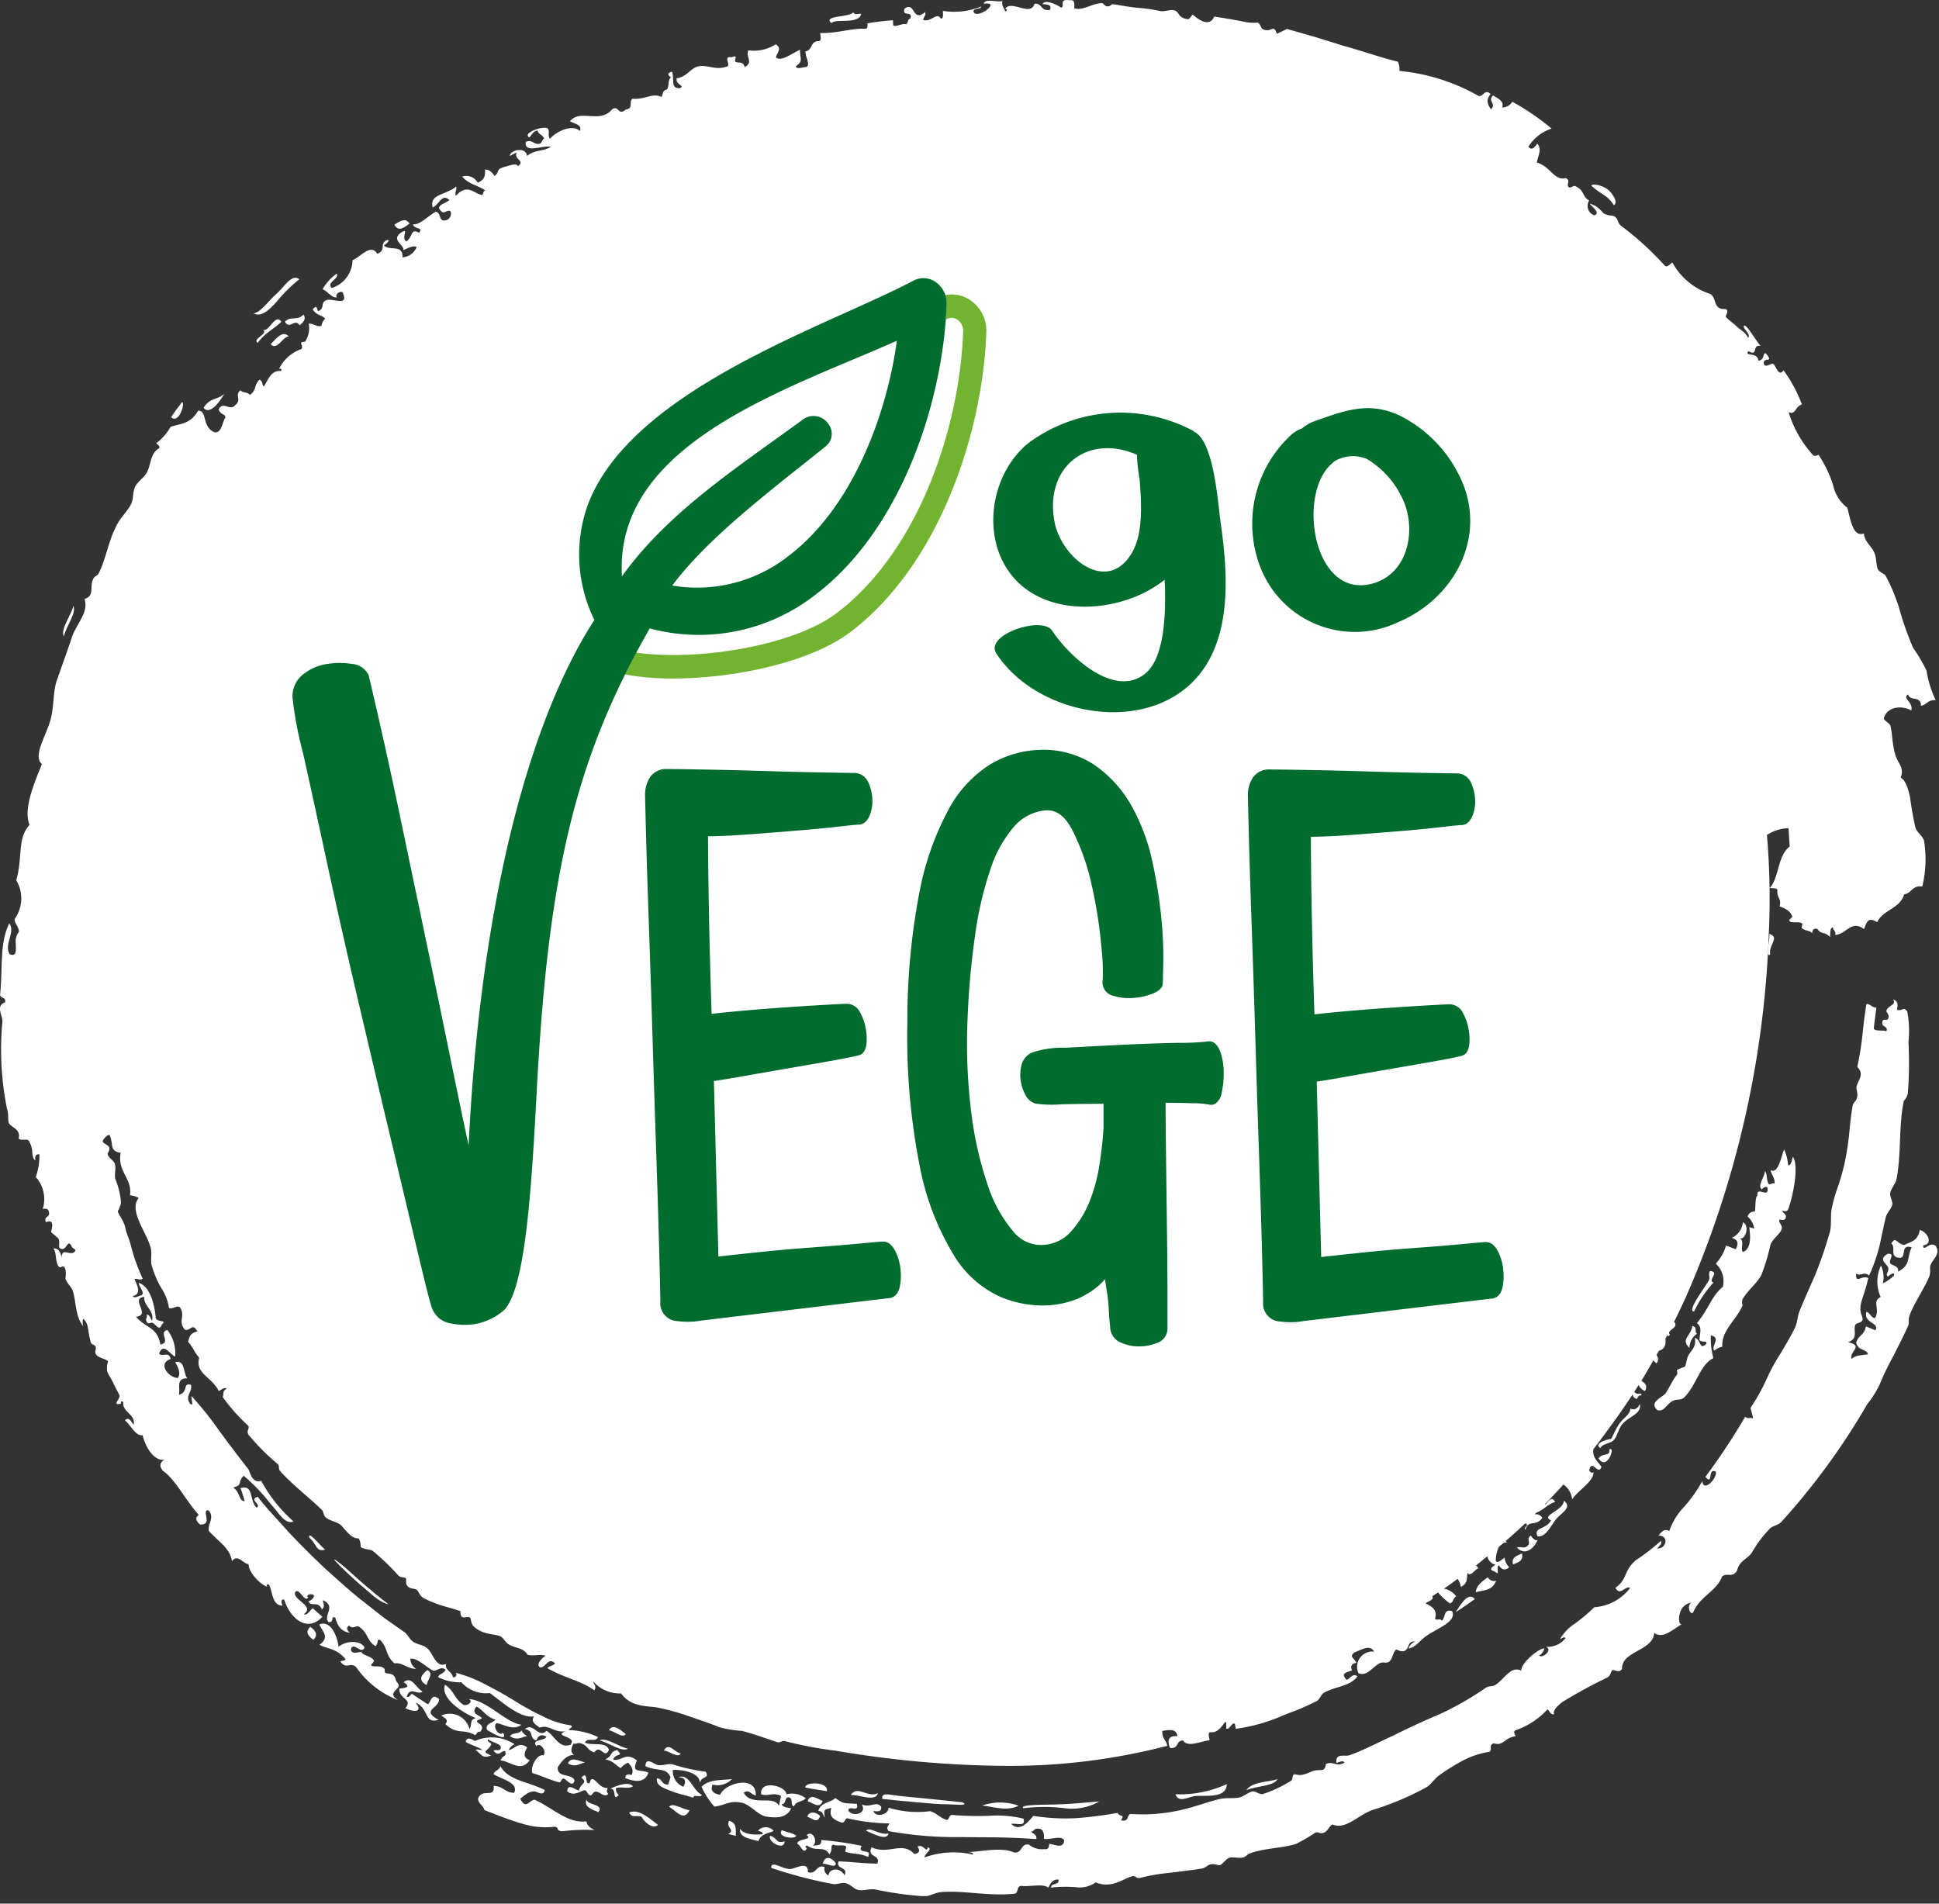 <svg id="go-vege-logo" xmlns="http://www.w3.org/2000/svg" width="110px" height="108px" viewBox="0 0 111 109" preserveAspectRatio="none">
    <rect x="0" y="0" width="111" height="109" fill="#333333" stroke="none"/>
    <defs>
        <clipPath id="clip-path">
            <path id="Rectangle_273" data-name="Rectangle 273" style="fill:none" d="M0 0h110.92v108.567H0z"/>
        </clipPath>
        <style>
            .cls-3{fill:#fff}.cls-5{fill:#006c2e}
        </style>
    </defs>
    <g id="Group_27" data-name="Group 27" style="clip-path:url(#clip-path)">
        <path id="Path_62" data-name="Path 62" class="cls-3" d="M75.867 167.156c-.3-.114-.692-.457-.86.01.3.113.7.459.86-.01" transform="translate(-28.774 -64.035)"/>
        <path id="Path_63" data-name="Path 63" class="cls-3" d="M81.72 170.174c-.539.117-1.093-.429-1.285-.153.339.133 1.2.617 1.285.153" transform="translate(-30.856 -65.192)"/>
        <path id="Path_64" data-name="Path 64" class="cls-3" d="M74.981 168.619c.321.1.557.411.731-.03-.147-.229-.65-.338-.731.03" transform="translate(-28.764 -64.593)"/>
        <path id="Path_65" data-name="Path 65" class="cls-3" d="M76.406 172.925c.226-.046.735.293.756-.029-.2-.282-.606-.53-.756.029" transform="translate(-29.31 -66.207)"/>
        <path id="Path_66" data-name="Path 66" class="cls-3" d="M82.243 166.683c-.17 0-.332 0-.309.261.558.063 1.241.128 1.912.186s1.33.129 1.842.122c.334 0 1.273.118.842-.114l-2.147-.221c-.6-.067-1.2-.091-2.139-.235" transform="translate(-31.43 -63.941)"/>
        <path id="Path_67" data-name="Path 67" class="cls-3" d="M75.42 170.7c.036.409-.345.235-.506.369.359-.3 0-.959-.332-.653.394.289-.539.181-.537.506.194.02.332.667.554.245-.081-.012-.144-.145.025-.145.492.38.979-.033 1.261.5.242-.337 0-.47.234-.562.139.115.616-.026.722.114.023.03-.069.282-.041.293.368.156.835.067 1.294.306.281-.533-.648-.107-.364-.64a19.217 19.217 0 0 0-2.31-.335" transform="translate(-28.405 -65.342)"/>
        <path id="Path_68" data-name="Path 68" class="cls-3" d="M79.018 166.605c.523-.023 1.4.414 1.556-.107-.59.292-1.184-.486-1.556.107" transform="translate(-30.312 -63.824)"/>
        <path id="Path_69" data-name="Path 69" class="cls-3" d="M56.667 163.117c.127-.4.656-.145.214-.552-.439.123-.213.313-.669.536.467.088.588.333.887.5a1.055 1.055 0 0 1 .424-.313c.15.195.348.37.2.709-.171-.047-.335-.08-.372.174.584.232 1.125.281 1.334-.311-.542-.217-.982.06-.661-.7-.663-.507-.86.066-1.356-.044" transform="translate(-21.563 -62.362)"/>
        <path id="Path_70" data-name="Path 70" class="cls-3" d="M56.547 160.62c.3.022.79.5.965.213-.258-.182-.708-.655-.965-.213" transform="translate(-21.692 -61.545)"/>
        <path id="Path_71" data-name="Path 71" class="cls-3" d="M74.777 165.9c.41.086.825.139 1.237.21.153-.513-1.208-.584-1.237-.21" transform="translate(-28.685 -63.55)"/>
        <path id="Path_72" data-name="Path 72" class="cls-3" d="M31.35 145.064c-.975-.751.682.82 1.171 1.235.589.473 1.077 1.023 1.628 1.127-.414-.3-.936-.743-1.447-1.178s-.981-.9-1.353-1.185" transform="translate(-11.91 -55.571)"/>
        <path id="Path_73" data-name="Path 73" class="cls-3" d="M55.672 161.647c.518.109 1.246.688 1.635.476-.522-.1-1.243-.678-1.635-.476" transform="translate(-21.356 -61.994)"/>
        <path id="Path_74" data-name="Path 74" class="cls-3" d="M91.195 167.62c.438 0 1.434.378 2.093 0a3.141 3.141 0 0 0-2.093 0" transform="translate(-34.984 -64.232)"/>
        <path id="Path_75" data-name="Path 75" class="cls-3" d="M61.648 162.489c.3.009.814.466.971.17-.407-.095-.672-.663-.971-.17" transform="translate(-23.649 -62.256)"/>
        <path id="Path_76" data-name="Path 76" class="cls-3" d="M148.46 135.139c.482.772 1.011-.744.619-.508.077.417-.4.179-.619.508" transform="translate(-56.951 -51.636)"/>
        <path id="Path_77" data-name="Path 77" class="cls-3" d="M164.278 86.752c.021.313-.257 1.455.044 1.166-.116-.528.57-.958-.044-1.166" transform="translate(-62.982 -33.279)"/>
        <path id="Path_78" data-name="Path 78" class="cls-3" d="M149.784 131.6c.387-.484 1.156-.6 1.029-1.187-.133.271-.3.387-.536.264-.033.375-.39.521-.613.836-.241.33-.436.84-.507.919.075-.065-1.1.208-.6.514.094-.258.537-.248.721-.424.258-.237.267-.609.51-.921" transform="translate(-56.939 -50.028)"/>
        <path id="Path_79" data-name="Path 79" class="cls-3" d="M156.775 124.433a.993.993 0 0 1 .438-.82c-.2-.118.057-.352-.269-.438-.114.618-.686.751-.17 1.258" transform="translate(-60.059 -47.251)"/>
        <path id="Path_80" data-name="Path 80" class="cls-3" d="M28.714 142.755c.436.354.377.858.91.689-.245-.184-.993-1.139-.91-.689" transform="translate(-11.013 -54.717)"/>
        <path id="Path_81" data-name="Path 81" class="cls-3" d="M157.266 120.385a6.875 6.875 0 0 1 1.109-1.655c-.37-.116.411-.624-.2-.659-.118.217.035.329-.068.54-.168.332-1.3 1.789-.838 1.774" transform="translate(-60.287 -45.293)"/>
        <path id="Path_82" data-name="Path 82" class="cls-3" d="m18.458 92.58-.56-.5c-.166.149-.322.444-.506.341.663-.453-.639-.814-.5-1.241.229-.344.529.63.757.282-.213-.14.237-.246.309-.12.084.144-.282.377-.3.329.12.387.566-.054.766.485.224-.189.044-.354.072-.531.772.37-.007.847.3 1.249.393.046.088-.393.4-.245.112.391.272.78.828.86-.13-.126-.245-.255-.044-.417.2.217.354.028.53.047.584.353.451.8.981 1.135.2-.169.052-.431.266-.354.446.42.31.933.838 1.346.362-.1.842.362 1.22.3a.628.628 0 0 1-.318-.567c.377-.064.857.441 1.291.679.252.032.435-.274.722-.054-.121.254-.31.185-.438.42a2.709 2.709 0 0 0 1.342.3 1.88 1.88 0 0 0 1.632.617c.847.641 1.792 1.471 2.527 1.33-.213.331.1.473.319.649.578-.194.793.309 1.482.21-.757.306.711.269.284.769-.659.261-.939-.574-1.378-.79-.467.463-.748-.531-1.232-.1.555.094.21.51.654.646q.174-.454.582-.211c-.106.25-.885.128-.578.542.176-.263.637.272.4.523-.372-.083-.75.654-.633 1.008.629.2 1.126.45 1.563.538.071.012.1-.25.255-.213.117.028.5.561.6.1-.166-.413-.977-.124-.97-.742.118-.179.459-.739.951-.716-.219-.134-.2-.365-.029-.658.132.058.2-.042.322-.022.5.088.42.422.864.534.33-.517.588.447.83-.151-.179-.491-.965-.209-1.374-.406.161-.345.592.027.75-.321a4.284 4.284 0 0 0-1.677-.4c.055-.157.283-.128.122-.269a4.829 4.829 0 0 1-1.55-.491 14.952 14.952 0 0 1-1.593-.865 21.982 21.982 0 0 0-1.662-.938 7.766 7.766 0 0 0-1.8-.719c.122.076.018.314-.157.251 0-.279-.51-.436-.37-.755-.608.265-.737-.613-1.108-.913-.228-.189-.523-.179-.792-.359-.2-.131-.3-.407-.491-.543l-1.114-.783c-.375-.282-.751-.586-1.135-.889-.778-.595-1.525-1.286-2.276-1.956a48.272 48.272 0 0 1-2.1-2.094c-.635-.721-1.272-1.372-1.778-2.033-.544.166.246.435-.059.623-.446-.382-.133-1.342-.928-1.121a6.71 6.71 0 0 1 .235.75c-.358-.022-.211-.462-.652-.789.571-.131.222-.3.6-.666a10.337 10.337 0 0 1 1.582 1.665c.423.429.762 1.143 1.277.955a8.413 8.413 0 0 1-1.855-2.332c-.549.174-.639-.546-.746-.673a88.733 88.733 0 0 1-1.691-2.239 19.827 19.827 0 0 0-1.552-1.939c-.038.087.167.718-.107.4-.279-.425.187-.667.072-1.047-.494-.131-.12.42-.692.574.1-.425-.19-.942.478-.944-.237-.353-.125-1.074-.687-.925.208.356.318.653.157.9-.456.034-1.227-.8-.419-1.082-.095-.47-.476-.087-.658-.309.242-.672.624.055.919.171a2.2 2.2 0 0 0-.445-1.524c-.551.145.25.716-.406.833-.157-1.007-.851-.942-1.391-1.592.893-.1-.37-1.026.468-1.14-.038.549.617.787.441 1.37-.09-.145-.142-.383-.309-.334.073.127-.058.213-.018.324.111.317.236.051.386.141.235.141.361.475.518.075.346-.3-.4-.05-.365-.459-.084-.761-.329-1.708-.963-1.916 0 .225.42.627.116.724-.17.046-.38.183-.464.033.521-.121.268-.566.109-.972.179-.06.256.1.465-.025a10.6 10.6 0 0 1-.67-1.866c-.149-.574-.238-.621-.335-1.083-.076-.363-.409-.753-.42-.912a1.882 1.882 0 0 0 .184-.488A4.6 4.6 0 0 0 6.6 67.5c-.067-.325.059-.56-.025-.856-.049-.179-.3-.3-.393-.5-.068-.146.131-.236.068-.443-.049-.163-.369-.211-.368-.365 0-.053.223-.373.388-.349.253.537-.03.92.638 1.019-.2 1.106.678 1.46.533 2.438a1.07 1.07 0 0 1 .5.157c-.6.7.473 2 .676 2.817.1.317-.009.719.059 1.009a5.744 5.744 0 0 0 .553 1.32 2.735 2.735 0 0 1 .441 1.133c.161.139.529-.215.651.009.3.491-.154.744.261 1.249.335.1.43-.437.716.1-.473.11-.446.361-.533.582.391.479.306.537.639.916-.25.915.728 1.105 1.118 1.911.16-.074.343-.243.452-.121-.269.121-.147.312-.224.469a11.1 11.1 0 0 0 1.479 1.661c.043.226-.144.25.006.507a13.3 13.3 0 0 0 1.667 1.671c.12.127 0 .249.149.413.679.758 1.662 1.517 2.323 2.156.2.17.1.329.284.489.239.2.687.251.888.462.273.3.589.764.993.73a.979.979 0 0 1 .106.492c.239.164.494.11.7.231a13.41 13.41 0 0 1 1.473 1.418c.118.107.366.083.408.14.081.1-.071.3.139.489.2.167.336.053.527.205.047.037.13.313.352.441a6.436 6.436 0 0 0 1.093.444c.412.121.806.226 1.021.313-.012.6.385.216.561.373.04.037.04.329.179.474.54.533 1.241.439 1.54.587.194.094.292.355.5.476.459.242.8.17 1.067.582.368.1.668-.057 1.034.056-.108.044-.6.472-.338.658.33.084.451-.611.87-.225-.122.175-.31.126-.441.278 1.06.6 1.855.682 2.695 1.269.152-.25-.05-.341-.07-.513a2.036 2.036 0 0 0 1.6.692c.61.827 1.52.69 2.131.818a13.29 13.29 0 0 1 1.9.539c.654.225 1.259.427 1.552.567a6.66 6.66 0 0 0 1.331.219c.782.2 1.609.519 2.051.653.163.047.216-.121.425-.063a22.618 22.618 0 0 0 2.9.547 60.125 60.125 0 0 0 9.415.864 35.9 35.9 0 0 0 9.56-1.145c-.056-.344-.3-.391-.282-.852.391-.063.795-.147.867.3q-.713-.055-.427.672c.528.072.315-.425.746-.426.265.408.966.063 1.517-.015-.017-.175-.113-.4.036-.462.713.133.961-1.217.92-.2.2.078.321-.384.484-.28.025.016.051.288.074.287a9.93 9.93 0 0 0 2.735-.782l.957-.37c.328-.145.653-.294.92-.43.184-.094.255-.371.4-.464.663-.393 1.505-.36 1.939-.953-.309-.279-.552.383-.677.127-.3-.357.17-.358.374-.481-.122-.237-.018-.368.247-.426-.168-.33-.419-.325-.122-.59.427-.155.881-.48 1.137-.049a.877.877 0 0 0-.9 1.231c.456.227.823-.363 1.218-.565.21-.106.377.038.55-.1.205-.169.208-.558.4-.69.014 0 .317.18.492.072.3-.182.113-.59.636-.519-.158-.02-.464.3-.4.39.414-.092.614-.459.987-.713.658-.456 1.751-.82 1.482-1.42-.52-.157-.337.337-.6.546-.1-.165-.269.008-.381-.112.148-.491-.137-.684-.539-.883.152-.129.507-.2.379-.409.11-.072.222-.142.331-.215a4.159 4.159 0 0 0 .682.631c.229-.1.156-.289.359-.409a1.134 1.134 0 0 0-.7-.44c.266-.181.523-.374.784-.562a1.043 1.043 0 0 1 .182.459c.423-.2.331-.521.382-.805.168.27.419-.2.615-.253a.3.3 0 0 0-.134-.165c.223-.171.436-.353.654-.528a.633.633 0 0 0 .468.488c-.327.2-.334.3-.026.394.32.294.023-.306.221-.358.181.268.376.3.589.1a.909.909 0 0 1-.268-.541c-.171.1-.349.337-.5.2a1.953 1.953 0 0 1 .173-.82c.09-.076.182-.149.271-.225a.552.552 0 0 1 .19-.025.955.955 0 0 0-.067-.086q.577-.5 1.134-1.022a.645.645 0 0 1 .1.1c-.054.089-.191.17-.1.279.155-.619.573-.141.961-.68a.4.4 0 0 0-.439-.2l.114-.115a.1.1 0 0 0 .019 0c.38-.143.66-.507 1.046-.595-.223-.4-.393.014-.582.149-.006-.009-.01-.012-.016-.019q.549-.557 1.068-1.134a1.2 1.2 0 0 1 .5.847c.343-.52 1.236-1.015 1.223-1.554-.086.1-.3-.044-.224-.193.154-.521.519.41.675-.114-.27-.388-.5-.5-.465-1 .222-.28.433-.572.648-.859s0-.01.006-.015a41.596 41.596 0 0 0 1.6-2.274c.011.1.041.194.229.27l.144-.216c.068.046.2.006.073-.107a.293.293 0 0 1-.353-.093c.084-.131.17-.26.253-.392a.629.629 0 0 0 .369.35c.155-.372-.015-.424-.213-.592.237-.384.462-.78.689-1.175a1.271 1.271 0 0 0 .17.184.354.354 0 0 0 0-.478c.047-.084.1-.166.144-.251a.443.443 0 0 0 .357-.35.79.79 0 0 0 .012-.329c.047-.089.091-.181.137-.269-.018.113-.042.187.124.038-.243-.285.555-.375.237-.747.039-.078.08-.154.118-.232.166-.338.327-.68.486-1.025a.686.686 0 0 0 .066-.147 56.6 56.6 0 0 0 4.751-20.8 42.932 42.932 0 0 0-.106-5.669 2.462 2.462 0 0 1 1.235-.389l.068 1.056c-.7.515-.591 1.749-1.142 2.374.174.021.42-.021.445.132-.071.408.252.464.118.913.441.172.594.287.717.551.052.115-.184.169-.16.258.056.205.508.022.734.17.046.03-.052.228-.012.268.18.181.492.121.579.305.023-.165.058-.319.308-.255.255.367.364.1.72.459.035-.206-.03-.515.172-.547 0 .179.181.2.129.428.6-.011.94-.895 1.643-.329.17-.414.23-.717.758-.4.329-.716 1.3-.758 1.543-1.593.433-.061.46-.534 1.036-.447a6.573 6.573 0 0 0 .1-2.638c-.119-.314-.4-.445-.492-.75a16.749 16.749 0 0 1-.3-1.689c-.119-.554-.269-1.023-.548-1.161.243-.583-.17-.806-.312-1.342-.176-.6-.171-1.341-.279-1.65-.041-.117-.394-.305-.369-.4.193-.695 1.046-.75 1.572-.452.129-.484-.545-.7-.183-.92.12.425.743.048.737.655.343-.062.379-.353.843-.325a6.215 6.215 0 0 1-.525-1.693 8.993 8.993 0 0 0-.763-1.294 17.534 17.534 0 0 1-.795-2.252 10.248 10.248 0 0 0-.795-1.906c-.065-.093-.356-.191-.433-.349-.1-.224-.072-.658-.194-.936-.179-.41-.589-.661-.6-1.118-.642.245-.769-.811-.954-1.471a2.191 2.191 0 0 1-.807-1.275 7 7 0 0 0-.837-1.752c-.142.052-.229.1-.333 0a6.484 6.484 0 0 1-1.381-2.434c.439.134.322-.284.76-.457A8.374 8.374 0 0 0 102.1 21.2c-.285.436-.452-.306-.595-.364s-.432.268-.541-.012c-.025-.426.558-.01.189-.512-.268-.308-.083.32-.486.337-.088-.539-.824-.2-.579-.546.584.34.178-.38.695-.3-.262-.279-.968-1.531-.959-1.058.119.205.387.437.253.6-.226-.4-.479-.46-.676-.67-.033-.046-.566-.452-.6-.525-.04-.091.165-.287.035-.427-.066-.071-.343.044-.526-.181-.172-.208-.125-.495-.382-.7a3.843 3.843 0 0 1-2.194-1.815c-.144.1-.29.306-.428.187a17.428 17.428 0 0 0-2.512-2.289c-.216-.19-.137-.363-.356-.525-.125-.092-.321 0-.656-.2a1.969 1.969 0 0 0-.457-.412c-.891-.424.525.4-.065.539a.564.564 0 0 1-.286-.84c-.421-.253-.248-.551-.74-.8-.16-.128-.274.111-.426.034-.179-.163.143-.369-.173-.523-.667.171-.872-.671-1.654-.886.038-.363.325-.761.021-1.084-.148.18-.283.428-.51.177a2.448 2.448 0 0 1 1.331-1.042 14.159 14.159 0 0 0-2.252-1.538.638.638 0 0 1-.588.322c.153-.282-.161-.494-.513-.679-.339.323.223.468-.122.794-.159-.264-.325-.515-.015-.875-.374-.372-.443.306-.779.057a11.3 11.3 0 0 0-4.443-1.384 1 1 0 0 0-.094-.53c-1.006-.244-2.014-.605-3.084-.9l-1.607-.5-1.653-.473c-.191.1-.385.189-.579.277-.189-.576-.27-.083-.738-.234-.213-.063-.173-.331-.366-.407a2.706 2.706 0 0 1-.641-.02c-.889-.184-1.235-.229-1.839-.324-.337.779-1.182-.1-1.243-.114a2.445 2.445 0 0 1-.211.258.649.649 0 0 1-.574-.271c-.247-.461-.671-.122-1.061-.19a10.14 10.14 0 0 0-1.066-.166c-.645-.038-1.3-.188-1.678-.225-.049-.006-.126.156-.323.117-.12-.025-.2-.183-.29-.179-.586.03-1.069.449-1.566.293 0-.233.059-.512-.275-.457-.655-.1-.221.387-.486.421-.178-.137-.9-.513-1.06-.2.24.025.531 0 .444.316-.573.133-.419-.386-.9-.335-.221.758-1.313-.243-1.68.283.084 0 .172.118 0 .148-.048-.2-.218-.281-.155-.59-.315.091-1.01-.171-1.068.16 1.058-.163-.394.929-.589.457-.013-.25.412-.094.441-.307a4.043 4.043 0 0 1-2.189.255c-.012.175.051.417-.116.451-.24-.422-.55.218-1.01.072-.007-.19.168-.221.109-.456-.753.643-.571-.663-1.19-.186-.134.494.481.067.346.561-.191.02-.108.271-.261.323-.16-.079-.584.179-.719.068-.027-.022 0-.29-.032-.295a13.781 13.781 0 0 0-1.443.174c-.018.118.033.29-.106.313-.81-.046-1.641.272-2.607.243.007.176.1.409-.067.462-.529 0-.34.518-.774.586-.033.27.33.824.025.9-.215.007-.5.15-.586-.036.468-.336.229-.425.251-.955-.521.235-1.079.7-1.382.441.068-.282.359-.519-.014-.753a2.291 2.291 0 0 1-1.567.346c-.158.433.311.653-.211.97-.06-.382-.406-.209-.528-.322-.1-.092.21-.422-.215-.25-.56-.092.041.509-.311.539-.635.229-1.139-.162-1.662 0-.39.115-.606.585-1.172.664-.089.38.524.422.178.565-.566.031-.282-.534-.451-.944-.266.073-.263.2-.051.325-.208.163-.092.491-.233.693-.283.052-.209.284-.317.424-.565-.242-.889.163-1.653.108-.243.152.088.569-.391.615-.432.4-.4-.277-.781-.008-.694.849-1.838-.051-2.409.684.251.148.711.193.564.557-.4-.4-1.314-.018-1.714.449-.15-.239.01-.363-.12-.6-.373-.161-1.471.3-1.063.517.158-.132.16-.317.464-.4.092.267.29.22.388.467-.131.066-.1.187-.2.266-.349.176-.491-.277-.853-.067-.087.692 1 .152 1.438.275-.5.3-.838.123-1.365.518-.08-.571-.986-.315-.987 0l.393-.2c-.181.422.51.45.083.788-.1-.188-.428-.051-.656.007-.7.178-.328.257-.692.56-.152-.231-.325-.384-.546-.372.01.292.017.581-.417.748a.744.744 0 0 0-.888-.344c.389.45.888.487 1.312.783-.127.071-.089.189-.177.27-.481-.081-.833-.693-1.5.05-.081-.2.074-.341.017-.535-.589.5-1.556.419-1.339 1.2.391-.2.536-.829.95-.426-.2.2-.857.3-.459.64.136.2.388-.147.53.015a.391.391 0 0 1-.206.48c-.523.192-.292-.428-.652-.462-.439.24-.913.77-1.293.712.044.306.642.155.34.485-.484-.268-.327.2-.715.5-.354-.213.227-.86-.348-.479-.528.422.226.655.168.971.255-.091.537-.287.764-.179a.922.922 0 0 1-.815.594c.046-.766-.724-.346-1.06-.677.17-.118.428-.372.145-.3-.414.228.01.565-.521.777-.378-.615-.945.174-1.418.363A1.717 1.717 0 0 1 19 16.49c-.363-.3.443-.527.272-.819a2.788 2.788 0 0 0-.806.89c.276.1.533.515.816.468-.128-.146.184-.407.333-.287.4.878-.635.272-.968.46-.32.171-.028.446-.435.615-.1-.158-.038-.378-.309-.113.234.4.48.288.716.544a.674.674 0 0 0-.215.408c-.244.1-.483-.158-.728-.124a1.414 1.414 0 0 1-.21 1.032c-.441.036-.086.143-.195.419a2.213 2.213 0 0 0-1.307 1.163c.026-.07.225-.031.11.1-.526-.055-.693.423-.968.89-.138-.129-.034-.276-.24-.4-.357.306-.134.566-.555.877-.194-.2-.359-.081-.552-.264-.359.311.131.539-.326.877-.276.313-.666-.289-.919.223.178.375.412.223.379.478-.163.21-.2.918-.628.82-.723-.325-.378-1.213-.916-1.238-.476.811-1.034.733-1.583.932a3.034 3.034 0 0 1-.82.936c.076.092.24.165.16.291-.5.273-.453.922-.694 1.377-.168.322-.54.523-.685.841-.135.3-.078.654-.206.942-.21.446-.616.785-.856 1.273-.466.9-.624 1.984-1.016 2.727-.091.177-.229.122-.328.353-.2.449.108.932-.483 1.115.256.748-.437 1.391-.714 2.164-.247.754-.579 1.659-.894 2.565-.2.652-.133 1.472-.351 2.242-.306 1-.995 2.024-.48 2.487-.4 1-1.09 2.549-.707 3.48C.971 48 1.309 49.126.929 50.4a2.024 2.024 0 0 1-.076 2.2c-.084.224.215.4.231.753a.939.939 0 0 0-.184.425c-.03.356.165 1.084-.353.855-.326-.615.353-1.206-.015-1.765-.564 1.158-.365 2.4-.525 4.084 0 .231.372.124.277.446-.55.19-.135.75-.145 1.084a17.128 17.128 0 0 0 .266 5.027c.1.258.036.645.1.786.113.258.712.363.56.881.118.2.567-.057.626.224.268.485.062.823.33 1.048-.017-.189-.023-.369.235-.354a3.561 3.561 0 0 1-.209 1.3 1.888 1.888 0 0 1 .4 1.829c.179-.025.351-.036.362.233.046.24-.336.209-.173.525.571-.238.27.5.295.568.006.029.381.319.412.37.136.254-.089.548.182.593.308.06.34-.581.567-.17.046.146.169.139.232.248-.221.448-.773-.248-.8.41-.065-.351-.207-.548-.467-.511.208.243.083.827.325 1.047.108.1.235-.138.327.059.12.251.023.556.049.641.085.265.341.448.411.682.2.634.132 1.471.607 2.03-.073-.145-.046-.46 0-.426.342.284.232.759.427 1.344.05.152.2.111.261.226.089.171-.1.295.057.489s.579.222.664.375a1.215 1.215 0 0 0-.055.544c.08.243.258.457.355.693.035.088.357.693.357.693.064.21-.481.615.092.483-.044-.075.016-.211.129-.072-.095.543.752.718.579 1.285-.137-.2-.257-.476-.494-.256.344.264.6.913 1.016.851.19.778.7 1.508 1.264 1.4-.282.156-.319.369-.108.636.716.478 1.343 1.753 2.061 2.528-.221.15-.173.335.065.545.8.059.023-.894.5-.8.363.433-.083.772.014 1.179.585.637 1.22.994 1.317 1.73.332-.448.638.149.956.165-.02.464.689 1.187 1.071 1.3-.071-.023-.03-.235.1-.105.205.323.148 1.2.78 1.177-.1-.142-.1-.433.093-.322.327 1.044 1.3 1.9 2.18.965"/>
        <path id="Path_83" data-name="Path 83" class="cls-3" d="M161.342 110.123c.276-.817.581-2.4.24-2.924-.075.19-.075.5-.279.487a2.451 2.451 0 0 0-.224-.9c-.146.285-.318 1.436-.776 1.178.051.267.258.459.229.767-.142-.043-.2.054-.323.043-.163-.214-.072-.549-.229-.763-.007.33-.462.868-.172 1.061.076-.128.328-.236.323-.042.057.552-.64-.169-.581.379-.147.162-.091.6-.145.933a.379.379 0 0 0-.416.281 1.135 1.135 0 0 1 .378.7c0-.027-.28-.072-.278-.1-.009.18.227 1.206-.369 1.431-.172-.21.12-.616-.181-.781.313.1.6-.722.176-.923a1.076 1.076 0 0 1-.636.893c.375.1.4.346.227.652l-.552-.213a2.521 2.521 0 0 1-.589 1.035 1.377 1.377 0 0 1 .409 1.323c-.682.572-.8 1.267-1.49 2.084.346.246.141.637.15.975.2.166.43 0 .392.207-.422.388-.252-.176-.654-.345.062.544-.126.609-.372 1.009-.1.168-.118.517-.208.65a4.182 4.182 0 0 0-.462.193s.085.194-.01.3c-.205.233-.394.684-.624 1.025-.173.245-.988.5-.473.968.4.117.533-.37.9-.538.26-.121.432.019.668-.222.651-.666.905-1.878 1.636-2.214a4.384 4.384 0 0 1-.142-1.306c.627.141-.035.626.2.874a.984.984 0 0 1 .456-.225c-.064-.928.779-1.5 1.152-2.345.022-.051-.086-.235.04-.433.315-.5.794-.858 1.05-1.346a12.1 12.1 0 0 0 .514-1.72c.133-.362.606-.637.65-.938.027-.185-.195-.323-.141-.484.018-.052.338.128.374-.166.014-.179-.18-.2-.2-.354.219.056.289.049.362-.171" transform="translate(-58.944 -40.965)"/>
        <path id="Path_84" data-name="Path 84" class="cls-3" d="M140.5 144.931c.344-.115.612-.223.518-.622-.328.137-.6.227-.518.622" transform="translate(-53.892 -55.359)"/>
        <path id="Path_85" data-name="Path 85" class="cls-3" d="M135.189 149.206c.383-.226.735-.5 1.1-.748-.43-.5-.929.544-1.1.748" transform="translate(-51.86 -56.899)"/>
        <path id="Path_86" data-name="Path 86" class="cls-3" d="M142.071 142.891c-.133.084-.264-.079-.4-.243-.224.136-.064.32-.1.48-.236.372-.461.091-.69.206.534.562 1.055-.1 1.189-.443" transform="translate(-54.044 -54.721)"/>
        <path id="Path_87" data-name="Path 87" class="cls-3" d="M109.172 166.311c.18.552.782.116 1.178.1.58-.041 1.735.148 1.761-.677a6.48 6.48 0 0 1-2.939.579" transform="translate(-41.88 -63.577)"/>
        <path id="Path_88" data-name="Path 88" class="cls-3" d="M117.54 165.278c-.523.163-1.469.142-1.785.626.541-.24 1.547-.21 1.785-.626" transform="translate(-44.405 -63.403)"/>
        <path id="Path_89" data-name="Path 89" class="cls-3" d="M137.749 146.519c-.378.263-.663.518-.687.853.523-.133.947-.092 1.165-.66a.4.4 0 0 1-.478-.193" transform="translate(-52.579 -56.206)"/>
        <path id="Path_90" data-name="Path 90" class="cls-3" d="M95.025 167.733a9.64 9.64 0 0 1 2.38 0 3.094 3.094 0 0 0 1.959-.388c-.64.049-1.585.145-2.383.167-.586.028-2.242-.009-1.956.219" transform="translate(-36.44 -64.196)"/>
        <path id="Path_91" data-name="Path 91" class="cls-3" d="M143.83 140.457c.226-.3.98-.666.44-1.048-.018.584-1.367.835-.732 1.125-.27.531-1.055.39-.764.919.467.036.725-.566 1.056-1" transform="translate(-54.745 -53.479)"/>
        <path id="Path_92" data-name="Path 92" class="cls-3" d="M39.435 156c.027-.292.436-.664.038-.862-.309.242-.6.555-.038.862" transform="translate(-15.006 -59.512)"/>
        <path id="Path_93" data-name="Path 93" class="cls-3" d="M16.427 37.978c.13-.243.185-.56.1-.647-.223.286-.439.576-.639.877.224.2.421.019.542-.231" transform="translate(-6.094 -14.321)"/>
        <path id="Path_94" data-name="Path 94" class="cls-3" d="M24.834 27.22a8.548 8.548 0 0 1 1.334-1.33c-.427-.345-.849.436-1.317.846s-.881 1.047-1.3 1.108c.43.221.841-.15 1.28-.623" transform="translate(-9.036 -9.899)"/>
        <path id="Path_95" data-name="Path 95" class="cls-3" d="M20.085 36.587c-.378.359-.822.2-1.177.8.43.539 1.173-.77 1.177-.8" transform="translate(-7.253 -14.035)"/>
        <path id="Path_96" data-name="Path 96" class="cls-3" d="M6.447 56.275c-.119.558-.766 1.342-.539 1.758.1-.566.741-1.34.539-1.758" transform="translate(-2.248 -21.588)"/>
        <path id="Path_97" data-name="Path 97" class="cls-3" d="M69.766 169.936c.1.054.282.062.256.2-.364.05-1.056.053-1.286-.3-.071.489.552.57 1.047.7.145-.422.55-.438.874-.577a.586.586 0 0 0-.89-.03" transform="translate(-26.366 -65.117)"/>
        <path id="Path_98" data-name="Path 98" class="cls-3" d="M72.346 170.848c-.562.15-.336-.168-.835-.32-.161.337.808.9.835.32" transform="translate(-27.426 -65.417)"/>
        <path id="Path_99" data-name="Path 99" class="cls-3" d="M138.333 106.991c-.367-.391-.749.377-.751-.074.548-.048.308-.73-.2-.88-.109.664-.541.674-.882.862-.465-.07-.47-.531-.749-.081.3.205-.147.8.509.819.377-.038 0-.817.662-.6-.285.56-.035 1.015-.783 1.384.076-.351-.379-.325-.454-.489s.3-.554-.125-.531c-.613.348-.038.549.021.823.049.219-.2.333-.015.488-.015-.011.433-.372.33-.046a2.556 2.556 0 0 1-.626.433 1.547 1.547 0 0 0-.107-1.021 2.145 2.145 0 0 0-.017 1.8c-.531.264 0 .69-.332 1.215-.273-.075-.235-.287-.489-.368-.165.675.775.6.523 1.062l-.546-.229c-.1.546-.427.467-.557.946.144.486.571.316.677.649-.321.07-.676.033-.939.266-.158-.436.737-.734-.209-.953.623-.208.28-.692.423-.995.076-.167.56-.06.372-.514-.256-.622.135-1.056.366-2.165-.394-.188-.721.379-.695-.255.314.181.4-.15.746.111a9.878 9.878 0 0 0 .589-1.685c.134-.586.242-1.167.369-1.672.057-.229.3-.451.362-.682.051-.177-.141-.493-.119-.66.041-.274.322-.569.367-.831.284-1.477.112-3.028.419-4.477a.87.87 0 0 0 .226-.406 22.77 22.77 0 0 0 .037-2.962 5.888 5.888 0 0 0-.073-1.762c-.261-.273-.189-.009-.587-.07.081-.32.032-.539-.223-.6.247.327-.322.325-.383.673-.008.047.217.216.094.443-.08.145-.321-.115-.33.244-.007.224.353.16.239.463-.2-.106-.779.06-.715-.24l.144-1.12c-.283 0-.306-.195-.57-.208-.274 1.687-.172 1.923-.524 3.607.435.429.03.775-.043 1.135-.032.172.081.306.036.582s-.218.276-.263.526c-.09.51-.142 1.044-.195 1.59s-.145 1.1-.257 1.659a13.353 13.353 0 0 1-.363 1.3 9.083 9.083 0 0 0-.379 1.317c-.083.43 0 .865-.1 1.326a24.819 24.819 0 0 1-.837 2.45c-.354.818-.708 1.589-.929 2.158-.092.255-.108.613-.224.86-.251.524-.554 1.019-.84 1.506a10.782 10.782 0 0 0-.79 1.448 11.221 11.221 0 0 1-.931 1.667q.084.3.154.607c-.167-.089-.274.057-.457-.1a37.647 37.647 0 0 1-2.278 3.443c.469.534.1-.541.595-.3.1.382-.714 1.214-.772.542a8.139 8.139 0 0 1-1.029 1.461 3.743 3.743 0 0 0-.863 1.4c-.221-.142-.42-.025-.606.26.6-.007.448.763-.073.735.1-.145.307-.3.194-.429a12.086 12.086 0 0 1-1.433 1.108c-.717.614-.448 1.071-1.163 1.573.266.509.565-.142.843.007a2.807 2.807 0 0 1-2.049 1.106 10.2 10.2 0 0 1-1.1.927 2.709 2.709 0 0 0-.873.909c.112-.046.235-.179.327-.068a1.319 1.319 0 0 1-1.125.5c.438.18-.265.727-.387.479.133 0 .352-.391.27-.388-.348.021-1.38.914-1.287 1.28-.585-.309-.957.443-1.452.784-.229.165-.361.042-.584.189a18.17 18.17 0 0 1-2.565 1.478 44.859 44.859 0 0 0-2.75 1.267c-.839.376-1.609.8-2.469 1.111-.311.116-.828-.159-.772.443.17-.038.381-.167.465-.014-.472.278-.639-.105-1.064.078-.077.547-.329.241-.782.421-.493.2-.618.263-1.018.167-.173.072-.063.272-.192.37a7.2 7.2 0 0 1-1.609.761c-.242.047-.421-.191-.639-.137s-.45.264-.671.325c-.39.1-.732 0-1.168.1-.506.114-1.153.349-1.675.488a9.857 9.857 0 0 1-3.443.367c-.216.091-.067.477-.537.365.245-.374-.055-.159-.19-.423-.856.144-1.614.243-2.384.3a11.841 11.841 0 0 1-2.443-.131c-.231.264-.753.975-1.265.459.267-.066.858.2.7-.3a6.37 6.37 0 0 0-1.956-.165 16.771 16.771 0 0 1-2.13-.049c-.186 0-.141.255-.3.285-.384-.1-.569-.391-.96-.5a5.656 5.656 0 0 1-2.38-.2c.025.38-.714.607-.871.194.222.012.483.078.452-.243-.268-.362-.587.077-1.116-.135.345.521-.525.742-.758.352-.007-.353.627.161.48-.386-.758-.053-.756.013-1.228-.333-.3.285-.832.226-.978.74.283 0 .245.242.374.361-.082-.484-.023-.427.374-.539-.177.562.214.7.591.844.187.028.166-.235.325-.248a11.038 11.038 0 0 0 2.405.294c-.077.2-.2.227-.045.441a21.627 21.627 0 0 0 4.146.341c1.257.022 2.523-.013 4.313.116.033-.293-.2-.286-.3-.432.144-.006.167-.127.282-.159.375-.06.477.185.451.573.349.076 1.037-.229 1.163.1-.057.491-.538.235-.862.184-.009.181-.029.352-.279.308a1.155 1.155 0 0 1-.88-.261c-.514-.074-.347.526-.864.449-.759-.346-2.092.007-2.616-.03.112.037.287.014.287.158a4.9 4.9 0 0 0-2.789.162c-.007-.2.525-.512.185-.579-.06.377-.235-.223-.579-.046.146.226.13.372-.179.43-.709-.765-1.474.069-2.455-.388-.274.618.527.38.338.934-.807-.007-1.217-.083-2.222-.129-.183.486.571.276.338.8-.313-.549-.933-.328-.912.01a.406.406 0 0 1-.228-.486c-.509-.163-.446.459-.958.295.038-.7-.747-.168-1.036-.182-.48-.006-1.062-.519-1.062-.063a25.669 25.669 0 0 0 3.516.922c.288.05.5-.116.769-.039.3.089.438.328.713.384s.634-.074.92-.039a20.253 20.253 0 0 0 2.85.4c.327-.006.574-.2.924-.237 1.3-.121 2.691.243 4.218.089.284-.017.1-.489.444-.444.509.048 1.215-.154 1.508.1.123-.221.207-.479.582-.468.062.339-.427.182-.431.462a7.325 7.325 0 0 1 1.476-.019 1.539 1.539 0 0 0 1.082-.283c.91.382 1.563-.21 2.1-.35.19-.046.228.16.472.09a10.3 10.3 0 0 1 1.68-.285c.6-.081 1.217-.145 1.807-.242.287-.049.306-.213.579-.251.173-.028.406.077.482.049.171-.063.353-.374.544-.421.251-.06.529.052.787-.019.184-.051.195-.169.419-.243.872-.3 1.746-.274 2.592-.523a10.121 10.121 0 0 0 1.109-.648c.176-.078.259.092.491 0 .257-.1.267-.348.5-.472.772.337 1.479-.572 2.351-.849a16.208 16.208 0 0 0 3.039-1.29c.26-.16.452-.492.724-.681a12.254 12.254 0 0 1 1.2-.759 5.006 5.006 0 0 1 1.662-.581c.211-.134-.079-.388.267-.488.53.184.59-.323 1.233-.4-.029-.116-.149-.251-.02-.337a4.443 4.443 0 0 0 1.854-1.212c.12.129.215.362.382.274-.13-.206.3-.566.484-.7a27.872 27.872 0 0 1 2.56-1.392c.191-.108.187-.355.282-.417s.415.212.555-.089c-.014-1.026 1.77-1 1.841-2.049.483.366 1.029-.171 1.56-.485-.139-.028-.182-.322-.095-.613a.786.786 0 0 1 .675-.634c-.319.153-.066.787.1.544.353-.884 1.349-1.212 1.637-2.029.279-.263.584.1.859-.337.165-.6.5-.6.835-1.008a6.909 6.909 0 0 1 1.075-1.435c.189-.147.435-.161.629-.352a39.513 39.513 0 0 0 4.926-6.754 5.843 5.843 0 0 0 .7-1.106 15.159 15.159 0 0 1 .807-1.674c.286-.576.586-1.153.822-1.685.085-.192-.017-.347.106-.653.294-.756.814-1.473 1.1-2.161.11-.272.023-.509.073-.653.121-.356.581-.637.335-1.063" transform="translate(-27.485 -35.613)"/>
        <path id="Path_100" data-name="Path 100" class="cls-3" d="M149.074 18.334c.288-.185-.112-.693-.288-.857-.209-.206-.837-.438-1.008-.27.629.566.925.523 1.3 1.127" transform="translate(-56.689 -6.579)"/>
        <path id="Path_101" data-name="Path 101" class="cls-3" d="M26.176 31.166c-.353-.361-.695.095-1.037.449.361.4.689-.441 1.037-.449" transform="translate(-9.644 -11.905)"/>
        <path id="Path_102" data-name="Path 102" class="cls-3" d="M67.677 169.146c-.184.433.4.5-.038.753l.43.106c0-.37.058-.769-.393-.859" transform="translate(-25.947 -64.886)"/>
        <path id="Path_103" data-name="Path 103" class="cls-3" d="M52.744 163.671c.433.248.674.012.978-.062-.362-.075-.8-.352-.978.062" transform="translate(-20.233 -62.701)"/>
        <path id="Path_104" data-name="Path 104" class="cls-3" d="M77.151 1.765c.168-.3 1.577.107 1.7-.542-.174 0-.41.081-.457-.088-.089.153-.542.2-.9.258s-.625.161-.338.371" transform="translate(-29.549 -.436)"/>
        <path id="Path_105" data-name="Path 105" class="cls-3" d="M23.885 31.015c.448-.619.9-.755 1.354-1.211-.353-.52-.7.622-1.05.459.348.233-.653.522-.3.753" transform="translate(-9.134 -11.381)"/>
        <path id="Path_106" data-name="Path 106" class="cls-3" d="M37.492 20.648c-.221-.352-.544-.14-.865.065.216.413.535.2.865-.065" transform="translate(-14.051 -7.849)"/>
        <path id="Path_107" data-name="Path 107" class="cls-3" d="M27.3 29.833c.273-.2.377-.409.223-.62-.356.4-.712.052-1.061.412.277.5.559-.232.839.208" transform="translate(-10.153 -11.206)"/>
        <path id="Path_108" data-name="Path 108" class="cls-3" d="M42.932 159.389c.085-.085.145-.254.273-.188.327-.368-.125-.472-.174-.6-.036-.089.29-.133.273-.188-.046-.152-.685-.224-.3-.666.417.234.516.565 1.081.755-.218.232-.6.221-.481.581.279.17 1.23.75.918.159-.187.256-.631-.3-.379-.54.332.007.954.476 1.431.085-.854-.079-1.971-1.406-3-1.465.3.2-.219.438-.35.307-.493-.34-.513-.8-1.022-1.13-.313.8 1.147 1.694 1.765 1.905-.381.113-.2.315-.363.644a1.169 1.169 0 0 0-1.621-.783c.194.134.456.25.234.486.679.64 1.077.248 1.709.64" transform="translate(-15.724 -60.034)"/>
        <path id="Path_109" data-name="Path 109" class="cls-3" d="M39.372 157.164c-.526-.448-.478.375-.695.269l-.875-.577c-.091.076-.165.24-.289.163.192-.626.634-.055.9-.288-.38-.224-.632-.934-1.074-.534.537.327-.1.332-.25.367-.03.613.8.577.346 1.116.552.272 1.024.2.575-.329.818.372.476 1.245 1.326 1-1.052-.573.047-.652.03-1.19" transform="translate(-14.229 -59.873)"/>
        <path id="Path_110" data-name="Path 110" class="cls-3" d="M44.707 162.429c-.662-.279-.137-.22.011-.666-.088-.084-.258-.144-.194-.273.19.2.853.257.719.555-.091.173-.293 0-.4.121.34.372.427-.029.666.015.09.371-.1.163-.268.527.6.064 1.165.712 1.672-.01-.372-.13-.349-.4-.142-.727-.5-.38-.7.1-1.061.142a.707.707 0 0 1 .332-.331 2.376 2.376 0 0 0-2.257-.187c-.215-.1-.447-.264-.541.044.147.141 1.045.406.93.5.039-.034-.428-.09-.337-.014.362.3.393.489.868.3" transform="translate(-16.589 -61.912)"/>
        <path id="Path_111" data-name="Path 111" class="cls-3" d="M34.036 154.059c-.105-.483-.454-.3-.61-.434-.066-.058.059-.2-.156-.3-.239-.105-.509.009-.658-.115-.012-.01.179-.213.176-.238-.04-.263-.691-.327-.722-.529-.128.015-.726.194-.562-.255.219-.214.541.388.742.019-.189-.439-1.059-.423-1.489-.051-.036-.423-.373-1.571-1.1-1.283.162.387.631.723.01 1.166.5.261.952.186 1.5.826-.091.117-.205.061-.3.136.35.485.563-.013.906.325a5.217 5.217 0 0 0 2.392 1.88c-.664-.409.085-.6.038-.863-.015-.086-.147-.2-.165-.287" transform="translate(-11.378 -57.86)"/>
        <path id="Path_112" data-name="Path 112" class="cls-3" d="M73.4 170.33c-.322-.216-.3-.11-.83-.319-.3.422.787.541.83.319" transform="translate(-27.818 -65.218)"/>
        <path id="Path_113" data-name="Path 113" class="cls-3" d="M50.6 167.224c-1.06.136-1.87-.733-2.965-1.241-.333.054-.5.582-.822-.055.267-.2.506-.454.867-.411.224.084.475.229.538-.087-.979-.494-2.092-.541-2.535-1.366-.1.264-.3.217-.4.46.527.313 1.449.493 1.182 1.068-.589-.031-.584-.37-1.175-.4.092.756-.629.1-.888.716-.028.272.315.427.364.673.813.314 1.543.608 2.193.786a4.438 4.438 0 0 0 1.682.181c.473-.071.145.211.573.245a10.9 10.9 0 0 1 1.856-.071c-.26-.12-.444-.274-.465-.495" transform="translate(-17.032 -62.937)"/>
        <path id="Path_114" data-name="Path 114" class="cls-3" d="M28.72 151.123c-.29.263-.159.509.171.742.286-.266.155-.509-.171-.742" transform="translate(-10.956 -57.973)"/>
        <path id="Path_115" data-name="Path 115" class="cls-3" d="M48.02 160.741c-.174.251-.485.086-.661.336.42.268.678.046.987-.014a.663.663 0 0 1-.326-.322" transform="translate(-18.167 -61.662)"/>
        <path id="Path_116" data-name="Path 116" class="cls-3" d="M61.834 164.523c.378.023.473.2.28.546a.942.942 0 0 1-.6-.962c.536-.028 1.586.153 1.544.777.062-.466.576-.239.34-.672a11.243 11.243 0 0 1-1.927-.432c-.216-.037-.542.075-.764.056-.276-.025-.734-.529-.768.052.674.325 1.2.043 1.44.641l-.135.422c-.423-.013-.29-.316-.636-.369-.11.451.484.6.957.788.3.112.75.206 1.108.327.07-.234.407.031.5-.165-.517-.229-.707-1.244-1.34-1.009" transform="translate(-22.994 -62.763)"/>
        <path id="Path_117" data-name="Path 117" class="cls-3" d="M58.431 168.332c.178.354.351.136.707.239.088.2.6.787.946.473-.375-.254-1.046-.958-1.653-.711" transform="translate(-22.415 -64.554)"/>
        <path id="Path_118" data-name="Path 118" class="cls-3" d="M56.668 166c.412-.051.094.774.5.349a.442.442 0 0 1-.173-.382c.289-.121.708.063.976-.108-.224-.3-.942-.046-1.3.141" transform="translate(-21.739 -63.574)"/>
        <path id="Path_119" data-name="Path 119" class="cls-3" d="M62.149 167.783c.412.235.837.879 1.166.189-.362-.012-.964-.472-1.166-.189" transform="translate(-23.841 -64.328)"/>
        <path id="Path_120" data-name="Path 120" class="cls-3" d="M67.431 166.611c.517.1.964.734 1.44.8.5.074 1.134.12 1.414-.467-.2-.067-.527-.053-.53-.259.231.044.16-.386.366-.378.328.02.072.451.33.52.112-.333.493-.239.665-.469a1.31 1.31 0 0 0-1.105-.224c.01-.465-1.534-.878-1.442 0 .436.136.64-.133 1.137.088l-.12.579c-.152-.335-.546-.315-.962-.317s-.846-.043-1.053-.445c.327-.2.349.069.689.17.054-1.2-1.746-.735-2.043-.047-.371-.061-.577-.223-.432-.586a1.122 1.122 0 0 0 1.108-.313c-.631.076-1.3 0-1.736.439a4.451 4.451 0 0 0 .73 1.135c.684-.084.862-.365 1.543-.223" transform="translate(-24.995 -63.395)"/>
        <path id="Path_121" data-name="Path 121" class="cls-3" d="M55 165.642c-.473.033-.661-.525-.907-.507-.117.009-.063.307-.248.223-.125-.056.01-.717-.354-.308.4.32-.036.284-.145.743-.256-.074-.629-.435-.664.035.382.349.859-.08 1-.06.184.035.115.279.362.3.034 0 .147-.219.247-.221.284-.01.51.39.746.126-.1-.071-.117-.176-.033-.329" transform="translate(-20.21 -63.264)"/>
        <path id="Path_122" data-name="Path 122" class="cls-3" d="M54.457 167.141c-.184.42.261.573.68.737.337-.491-.7-.384-.68-.737" transform="translate(-20.874 -64.117)"/>
        <path id="Path_123" data-name="Path 123" d="m76.411 28.788.052-.024a.572.572 0 0 1 .6.028.748.748 0 0 1 .344.653c-.19 5.446-2.5 12.55-7.236 16.148-2.522 1.916-8.088 2.763-11.479 2.266q-.337.628-.648 1.253a15.052 15.052 0 0 0 2.739.231c3.529 0 7.881-.922 10.183-2.671 5.085-3.865 7.565-11.412 7.767-17.178a2.1 2.1 0 0 0-.961-1.839 1.886 1.886 0 0 0-1.39-.266 1.4 1.4 0 0 1 .079.484c-.01.3-.03.607-.054.916" transform="translate(-22.268 -10.493)" style="fill:#72b32f"/>
        <path id="Path_124" data-name="Path 124" class="cls-5" d="M74.249 99.072c-.188-.383-.425-.577-.705-.577-.083 0-.313.012-1.367.113q-1.17.112-2.718.223a95.815 95.815 0 0 0-3.147.28q-1.308.138-2.206.239l-.257-10.05q.744-.109 1.79-.295 1.253-.223 2.56-.447t2.4-.419c.73-.131 1.251-.235 1.574-.318.246-.083.386-.323.417-.714a3.263 3.263 0 0 0-.06-.872 2.79 2.79 0 0 0-.311-.856.852.852 0 0 0-.75-.5q-.222 0-1.191.056t-2.212.139q-1.257.085-2.542.2-1.036.091-1.806.181a396.912 396.912 0 0 1-.151-5.737 275.484 275.484 0 0 1-.054-4.429c.7-.009 1.48-.047 2.337-.111q1.5-.111 2.838-.223t2.327-.224c.865-.1 1.063-.11 1.108-.11.2 0 .483-.1.664-.579a2.222 2.222 0 0 0 .131-.924 2.63 2.63 0 0 0-.221-.9.892.892 0 0 0-.846-.558q-.326 0-1.849-.028t-3.322-.084q-1.8-.055-3.412-.083t-2.1-.028a1.1 1.1 0 0 0-.986.486 1.841 1.841 0 0 0-.273 1.023q0 .113.054 2.213t.165 5.22q.108 3.125.218 6.749t.219 6.836q.107 3.206.163 5.436t.055 2.558a1.02 1.02 0 0 0 .973 1.089 5.071 5.071 0 0 0 .61.038 4.043 4.043 0 0 0 .75-.067l10.7-1.28c.164 0 .558-.067.68-.69a3.282 3.282 0 0 0 .031-1 3 3 0 0 0-.277-.975" transform="translate(-22.981 -27.403)"/>
        <path id="Path_125" data-name="Path 125" class="cls-5" d="M101.431 86.363a14.514 14.514 0 0 1-1.653.076c-1 .02-2.073.057-3.2.112q-1.747.084-3.247.168a5.523 5.523 0 0 0-1.957.286 1.092 1.092 0 0 0-.583.756 2.271 2.271 0 0 0-.032.849 2.394 2.394 0 0 0 .254.78.96.96 0 0 0 .592.528 6.892 6.892 0 0 0 1.506.038q1.064-.023 2.388-.027V91.3a21.636 21.636 0 0 1-.242 2.168 9.283 9.283 0 0 1-.6 2.152 5.668 5.668 0 0 1-1.08 1.686 2.279 2.279 0 0 1-1.632.706A2.033 2.033 0 0 1 90.3 97.2a7.906 7.906 0 0 1-1.433-2.622 20.585 20.585 0 0 1-.938-4.143 31.951 31.951 0 0 1-.215-5.352 46.9 46.9 0 0 1 .433-4.819 20.37 20.37 0 0 1 .884-3.785 7.039 7.039 0 0 1 1.348-2.423 2.7 2.7 0 0 1 1.78-.926c.626-.057 1.13.31 1.556 1.132a13.169 13.169 0 0 1 1.115 3.181 26.015 26.015 0 0 1 .539 3.441 12.589 12.589 0 0 1 .083 1.961.785.785 0 0 0 .61.9 3.007 3.007 0 0 0 1.071.127 3.764 3.764 0 0 0 1.076-.214c.2-.073.684-.247.684-.652 0-.074.008-.452.027-1.135a22.555 22.555 0 0 0-.11-2.551 28.074 28.074 0 0 0-.5-3.191 11.586 11.586 0 0 0-1.152-3.161 7.1 7.1 0 0 0-2.117-2.4 5.3 5.3 0 0 0-3.312-.9 5.892 5.892 0 0 0-2.712.824 6.886 6.886 0 0 0-2.384 2.576 16.381 16.381 0 0 0-1.675 4.759 38.888 38.888 0 0 0-.689 7.464 38.13 38.13 0 0 0 .745 8.391 15.253 15.253 0 0 0 1.93 4.938 5.99 5.99 0 0 0 2.634 2.355 6.2 6.2 0 0 0 2.564.5 5.341 5.341 0 0 0 1.89-.391 4.7 4.7 0 0 0 1.2-.754 4.588 4.588 0 0 0 .353-.357c.024.187.051.374.081.556a9.137 9.137 0 0 1 .132 1.155c.018.4.046.753.081 1.017a.966.966 0 0 0 .6.891 2.4 2.4 0 0 0 1.04.227 2.681 2.681 0 0 0 1.023-.192.863.863 0 0 0 .617-.814v-1.841q0-1.619-.027-3.715l-.054-4.24q-.025-1.884-.027-3.146.879 0 1.565.028a4.622 4.622 0 0 1 .911.073.482.482 0 0 0 .381-.057.9.9 0 0 0 .351-.611 5.081 5.081 0 0 0 .118-1.136A3.6 3.6 0 0 0 102.2 87c-.226-.653-.571-.68-.766-.636" transform="translate(-32.326 -26.727)"/>
        <path id="Path_126" data-name="Path 126" class="cls-5" d="M130.514 100.094a3.006 3.006 0 0 0-.279-.975c-.188-.383-.425-.578-.705-.578-.083 0-.313.013-1.367.114q-1.171.112-2.718.223a92.914 92.914 0 0 0-3.147.28q-1.309.138-2.206.239l-.256-10.045q.744-.109 1.79-.3 1.252-.222 2.56-.446t2.4-.419c.729-.131 1.25-.235 1.575-.319.246-.084.386-.323.416-.713a3.292 3.292 0 0 0-.06-.872 2.8 2.8 0 0 0-.311-.856.852.852 0 0 0-.75-.5q-.222 0-1.191.056t-2.211.139q-1.258.084-2.542.2-1.036.091-1.806.181c-.067-2-.117-3.928-.152-5.737a276.534 276.534 0 0 1-.054-4.43 38.31 38.31 0 0 0 2.337-.11q1.5-.111 2.838-.223t2.325-.228c.866-.1 1.064-.11 1.108-.11.2 0 .484-.1.664-.58a2.212 2.212 0 0 0 .13-.923 2.585 2.585 0 0 0-.221-.9.89.89 0 0 0-.846-.559q-.325 0-1.848-.028t-3.322-.084q-1.8-.055-3.412-.083t-2.1-.028a1.1 1.1 0 0 0-.985.486 1.841 1.841 0 0 0-.273 1.023q0 .113.054 2.213t.164 5.22q.109 3.125.218 6.749t.219 6.835q.108 3.207.163 5.437t.054 2.558a1.02 1.02 0 0 0 .973 1.088 5.087 5.087 0 0 0 .611.038 4.035 4.035 0 0 0 .749-.067l10.7-1.28c.163 0 .558-.067.679-.689a3.275 3.275 0 0 0 .031-1" transform="translate(-44.459 -27.421)"/>
        <path id="Path_127" data-name="Path 127" class="cls-5" d="M46.851 47.278q.369-.689.766-1.383a10.837 10.837 0 0 0 9.5-1.94c4.647-3.531 7.039-10.281 7.449-15.747.023-.308.043-.615.054-.915a1.513 1.513 0 0 0-.653-1.246 1.226 1.226 0 0 0-1.267-.057c-1.038.549-2.379 1.153-3.8 1.793-5.449 2.456-12.913 5.821-14.851 11.1a8.466 8.466 0 0 0 .4 6.528c-3.979 6.15-6.564 17-7.2 30.087-.381-1.783-.719-3.4-1.01-4.835q-.654-3.207-1.437-6.948l-1.468-7.012a307.713 307.713 0 0 0-1.809-8.136 1.145 1.145 0 0 0-.97-.64 4.39 4.39 0 0 0-1.375 0 2.881 2.881 0 0 0-1.36.565 1.6 1.6 0 0 0-.654 1.337 20.634 20.634 0 0 0 .6 3.18q.587 2.638 1.4 6.409a458.381 458.381 0 0 0 1.829 8.087q1.011 4.308 1.894 8.015l1.5 6.311c.561 2.359.705 2.833.762 2.976a1.361 1.361 0 0 0 1.057.88 3.738 3.738 0 0 0 .8.084 4.243 4.243 0 0 0 .624-.047 3.436 3.436 0 0 0 1.651-.8c1.171-1.214 1.542-6.457 1.847-12.186.034-.641.065-1.236.1-1.763.612-10.164 1.927-16.313 4.974-22.441q.312-.626.648-1.253m8.62-5.463a8.474 8.474 0 0 1-6.565 1.623c1.791-2.408 4.792-4.794 7.457-6.912.447-.355.883-.7 1.3-1.038a.927.927 0 0 0 .168-1.324 1.023 1.023 0 0 0-1.45-.231c-.556.409-1.123.815-1.694 1.226-3.155 2.266-6.41 4.6-8.661 7.752-.4-6.68 7.162-9.862 13.285-12.439.859-.362 1.679-.708 2.454-1.052-.558 4.1-2.495 9.581-6.3 12.395" transform="translate(-10.423 -9.913)"/>
        <path id="Path_128" data-name="Path 128" class="cls-5" d="M103.858 39.482c-.024-.016-.055-.023-.081-.037a.838.838 0 0 0-.141-.1 8.841 8.841 0 0 0-9.4.752c-2.527 2.091-2.8 6.61.124 8.5 2.218 1.433 5.647.948 7.7-.693 0 .122.017.245.02.367.031 1.341.041 4.038-1.124 5-1.778 1.463-4.4-1.028-5.333-2.454-.57-.87-3.9.234-3.193 1.312 2.6 3.976 9.984 4.918 12.32.09 1.1-2.268.86-5.163.518-7.586-.144-1.013-.367-4.467-1.41-5.141m-3.651 6.836c-1.4 2.456-4.061.356-4.453-1.765-.579-3.129 1.918-5.05 4.722-3.816a10.423 10.423 0 0 0 .155 1.414c.088 1.257.235 3.009-.424 4.167" transform="translate(-35.391 -14.707)"/>
        <path id="Path_129" data-name="Path 129" class="cls-5" d="M124.7 50.15c3.2-1.365 5.1-4.917 3.511-8.258a7.568 7.568 0 0 0-3.489-3.563c-1.767-.817-3.152-.268-4.842.329a2.2 2.2 0 0 0-.729.422 1.8 1.8 0 0 0-.568.319 6.909 6.909 0 0 0-1.808 7.64 5.8 5.8 0 0 0 7.925 3.111m-3.821-9.07c.044-.036.073-.073.112-.109a2.056 2.056 0 0 1 1.864-.151 5.144 5.144 0 0 1 1.974 2.123c.944 1.771.47 4.487-1.7 5.031-3.378.849-4.259-5.217-2.252-6.894" transform="translate(-44.618 -14.545)"/>
    </g>
</svg>
